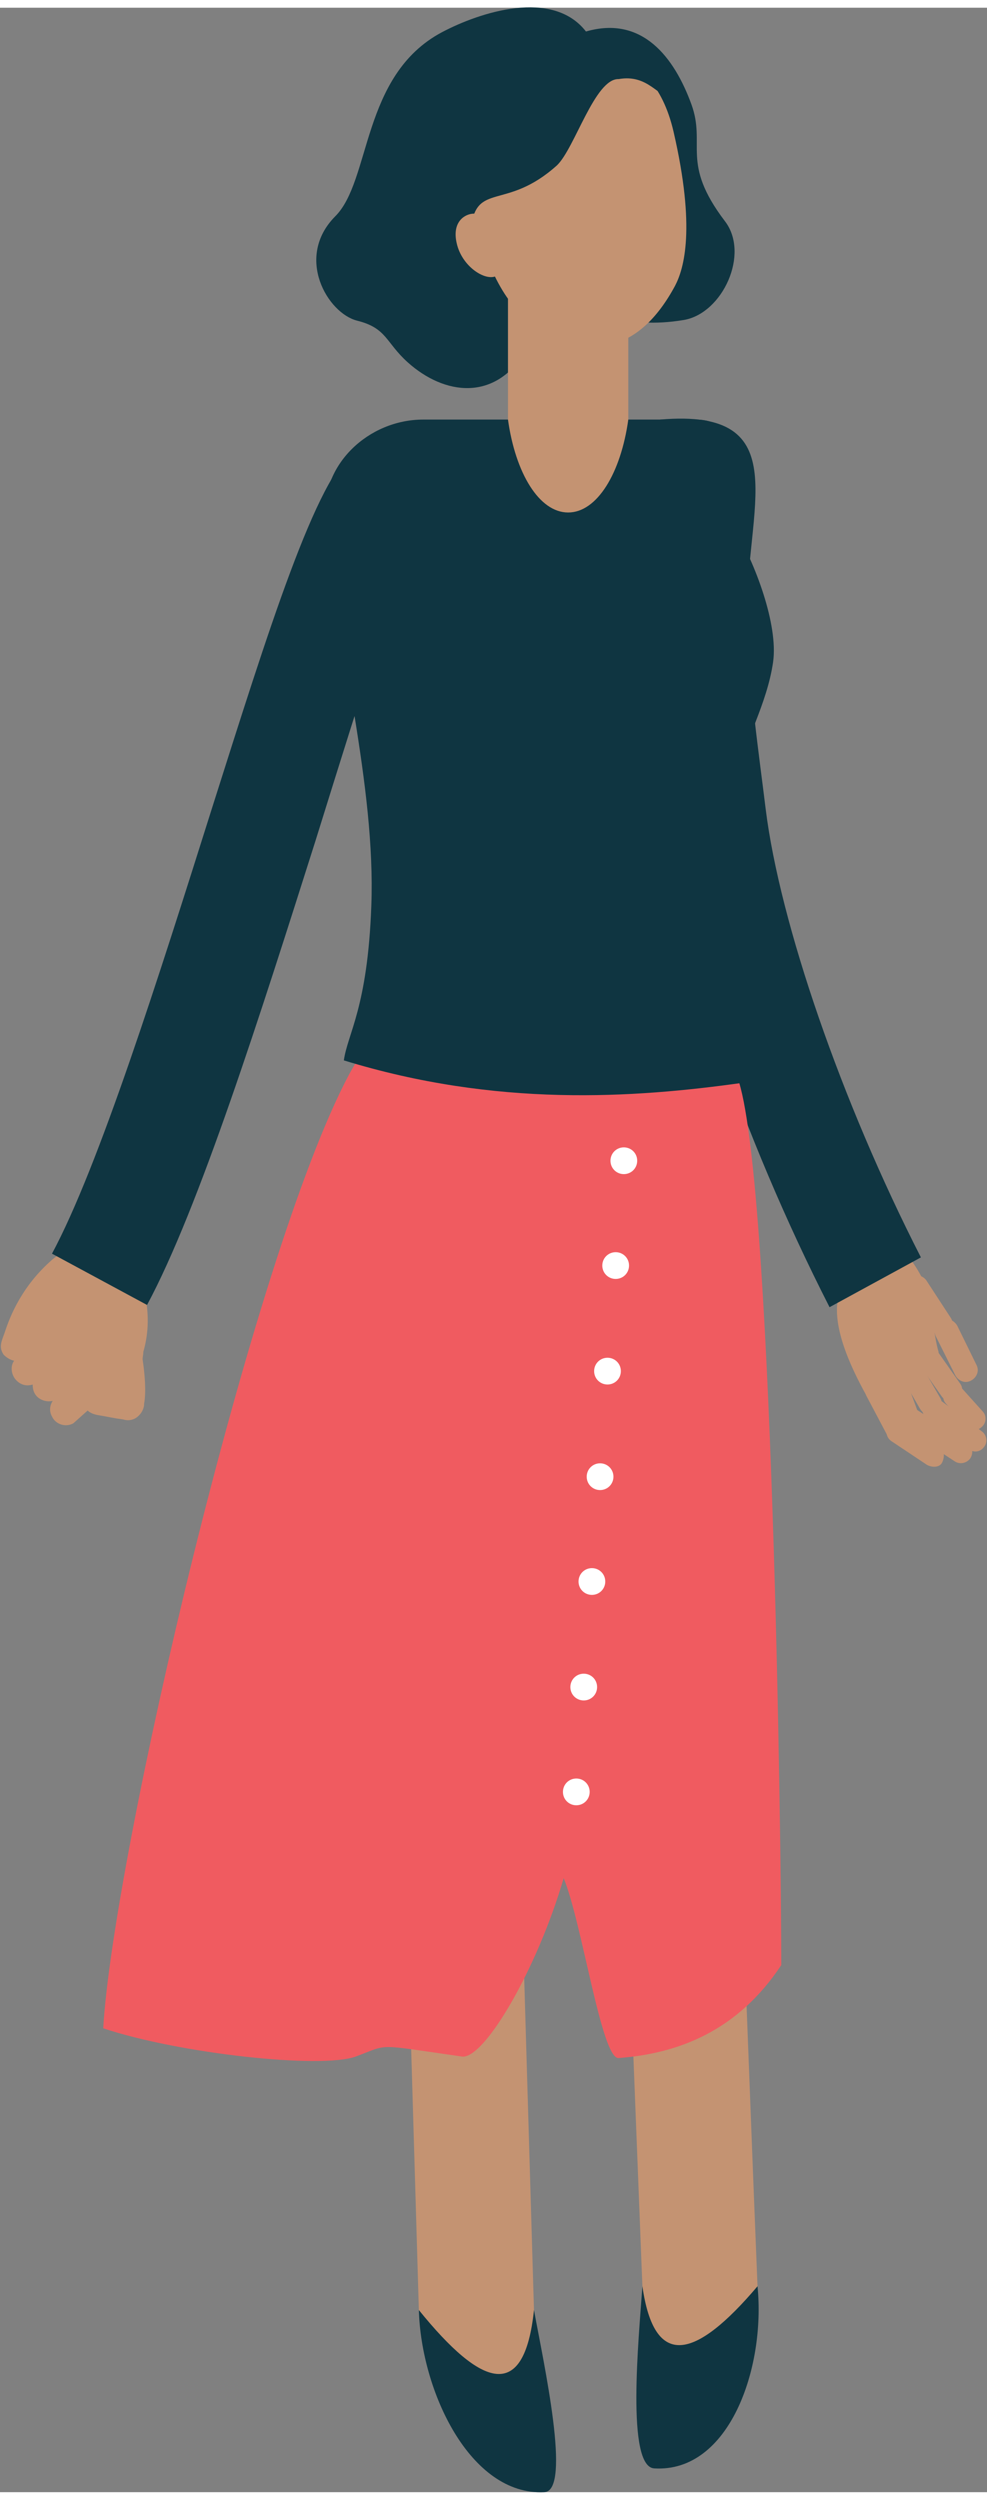 <!-- Generator: Adobe Illustrator 24.0.3, SVG Export Plug-In  --><svg xmlns="http://www.w3.org/2000/svg" xmlns:xlink="http://www.w3.org/1999/xlink" version="1.1" x="0px" y="0px" width="132px" height="334px" viewBox="0 0 132.9 334.2" style="enable-background:new 0 0 132.9 334.2;" xml:space="preserve" aria-hidden="true">
<rect x="0" y="0" width="132.9" height="334.2" fill="#808080" stroke="none"/>
<style type="text/css">
	.st0-6148b2c12e8c3{fill-rule:evenodd;clip-rule:evenodd;fill:#C49372;}
	.st1-6148b2c12e8c3{fill-rule:evenodd;clip-rule:evenodd;fill:#0F3541;}
	.st2-6148b2c12e8c3{fill-rule:evenodd;clip-rule:evenodd;fill:#F05B60;}
	.st3-6148b2c12e8c3{fill-rule:evenodd;clip-rule:evenodd;fill:#FFFFFF;}
</style>
<defs><linearGradient class="cerosgradient" data-cerosgradient="true" id="CerosGradient_id7e3cf2c32" gradientUnits="userSpaceOnUse" x1="50%" y1="100%" x2="50%" y2="0%"><stop offset="0%" stop-color="#d1d1d1"/><stop offset="100%" stop-color="#d1d1d1"/></linearGradient><linearGradient/>
</defs>
<g>
	<g>
		<path class="st0-6148b2c12e8c3" d="M130.1,190.8l-2.7-3c-0.6-0.6-0.5-1.6,0.1-2.1l0,0c0.6-0.6,1.6-0.5,2.1,0.1l2.7,3c0.6,0.6,0.5,1.6-0.1,2.1    l0,0C131.6,191.5,130.7,191.4,130.1,190.8z"/>
		<path class="st0-6148b2c12e8c3" d="M130.4,193.9l-5.6-4.2c-1.6-1.2,0.2-3.6,1.8-2.4l5.6,4.2c0.7,0.5,0.8,1.5,0.3,2.1l0,0    C132,194.3,131.1,194.4,130.4,193.9z"/>
		<path class="st0-6148b2c12e8c3" d="M128.5,195.5l-7.3-4.8c-0.7-0.5-0.8-1.4-0.3-2.1l0,0c0.5-0.7,1.4-0.8,2.1-0.3l7.3,4.8    c0.7,0.5,0.8,1.4,0.3,2.1l0,0C130.1,195.8,129.2,196,128.5,195.5z"/>
		<path class="st0-6148b2c12e8c3" d="M124.8,196l-4.8-3.2c-0.7-0.5-0.8-1.4-0.4-2.1l0,0c0.5-0.7,1.4-0.8,2.1-0.4l4.8,3.2c0.7,0.5,0.7,1.4,0.4,2.1    v0C126.6,196.4,125.5,196.4,124.8,196z"/>
		<path class="st0-6148b2c12e8c3" d="M119.4,191.9l-2.7-5.1c-0.4-0.7-0.1-1.7,0.7-2l0,0c0.7-0.4,1.7-0.1,2,0.7l2.7,5.1c0.4,0.7,0,1.5-0.7,2l0,0    C120.7,193.1,119.8,192.6,119.4,191.9z"/>
		<path class="st0-6148b2c12e8c3" d="M121.3,190.6l-2.7-6.5c-0.2-0.8,0.2-1.7,1-1.9l0,0c0.8-0.2,1.7,0.2,1.9,1l2.1,5.7    C124.2,190.6,122.2,192.7,121.3,190.6z"/>
		<path class="st0-6148b2c12e8c3" d="M123.9,188.5l-2.9-5c-0.4-0.7-0.1-1.7,0.6-2.1l0,0c0.7-0.4,1.7-0.1,2.1,0.6l2.9,5    C127.5,188.5,125.1,190.4,123.9,188.5z"/>
		<path class="st0-6148b2c12e8c3" d="M126.8,186.8l-3.3-4.7c-0.5-0.7-0.3-1.6,0.4-2.1l0,0c0.7-0.5,1.6-0.3,2.1,0.4l3.3,4.7    c0.5,0.7,0.2,1.5-0.4,2.1v0C128.3,187.8,127.3,187.5,126.8,186.8z"/>
		<path class="st0-6148b2c12e8c3" d="M117.5,188.2c-1.2-2.2-5-8.5-4.8-13.4c0.3-4.9,6.4-10.4,8.7-7.9c2.3,2.5,3.6,5.4,3.9,7.1    c0.3,1.7,0.4,4.5,1.1,6.9C124.4,181.5,121.4,183.7,117.5,188.2z"/>
		<path class="st0-6148b2c12e8c3" d="M128.9,177.3l2.6,5.3c0.4,0.8,0,1.7-0.8,2.1l0,0c-0.8,0.4-1.7,0-2.1-0.8l-2.6-5.2c-0.4-0.8,0.1-1.6,0.8-2.1    l0,0C127.6,176.1,128.5,176.6,128.9,177.3z"/>
		<path class="st0-6148b2c12e8c3" d="M124.8,171.3l3.2,4.9c0.5,0.7,0.2,1.7-0.5,2.1l0,0c-0.7,0.5-1.7,0.2-2.1-0.5l-5.3-3c-0.7-0.4,2.3-3.2,2.6-4    l0,0C123.3,170.2,124.4,170.6,124.8,171.3z"/>
	</g>
	<path class="st1-6148b2c12e8c3" d="M88.9,55.4c0.3,12.6-2.1,35.1,0,52.9c2.1,17.4,11,43.4,22.8,66.5l12.3-6.7c-10.7-20.9-19-45-20.9-60.3   c-0.9-7.4-2.3-16.7-2.5-25.7C100.3,67.5,107.5,53.8,88.9,55.4z"/>
	<path class="st1-6148b2c12e8c3" d="M73.3,334.2c3.7-0.2-0.1-17.4-1.4-24.5c-4.4-0.5-10.8,0.2-15.5,0C56.7,320.6,63.3,334.7,73.3,334.2z"/>
	<path class="st1-6148b2c12e8c3" d="M88.1,331c-3.8-0.2-2.1-17.4-1.6-24.5c4.3-0.5,10.8,0.2,15.5,0C103.1,317.5,98.2,331.6,88.1,331z"/>
	<path class="st0-6148b2c12e8c3" d="M84.5,255.6H100c0.7,17,1.3,33.9,2,50.9c-8.4,9.9-13.9,11.2-15.5,0L84.5,255.6z"/>
	<path class="st0-6148b2c12e8c3" d="M70.4,258.8H54.9c0.5,17,1,33.9,1.5,50.9c8.5,10.5,14.2,12.4,15.5,0L70.4,258.8z"/>
	<path class="st2-6148b2c12e8c3" d="M99.3,143.9c4.7,12.7,5.9,102.4,5.9,119.4c-5.9,8.9-13.9,11.9-21.9,12.5c-2.3,0.2-4.9-18.1-7.4-24.2   c-3.6,12.3-10.7,24.4-13.7,24c-11.9-1.7-9.7-1.7-14.3,0c-4.7,1.7-23.8-0.4-34-3.8c1.3-22.9,20-103.7,33.1-128.3   C60.2,118.8,99.3,143.9,99.3,143.9z"/>
	<path class="st1-6148b2c12e8c3" d="M46.3,141.6c0.5-3.6,3.2-7.1,3.7-20.8c0.6-16.2-4.6-34.8-6.2-51.9c-0.7-7.4,5.8-13.5,13.2-13.5   c11.4,0,25.3,0,36.6,0c7.5,0,1.4,8.1,5.2,14.5c2.9,4.8,6,13.1,5.3,18.1c-0.8,5.6-3.8,10.7-5.3,16.2c-3.1,11.8-2.1,13.2-1.9,18   c0.4,10.5,1.2,8.7,3.2,22.4C85.2,146.7,66.8,147.9,46.3,141.6z"/>
	<path class="st1-6148b2c12e8c3" d="M78.9,3.2c-4.5-5.8-14.3-2.6-19.4,0.1c-10.9,5.8-9.5,20-14.4,24.8c-5.4,5.5-1,13,3,14c4,1,3.8,2.9,6.8,5.6   c4.9,4.4,11.8,5.4,16-1.7c1.8-3,7.4-4.1,7.4-4.1c2.5-1.7,5.5,1.5,13.8,0.1c5.2-0.9,8.9-8.9,5.5-13.3c-6-7.9-2.5-10.2-4.5-15.7   C90.8,6.7,86.5,1,78.9,3.2z"/>
	<path class="st0-6148b2c12e8c3" d="M84.4,32.9H68.6c-0.1,0.4-0.1,0.8-0.2,1.2v21.3c1,7.2,4.2,12.5,8.1,12.5c3.9,0,7.1-5.3,8.1-12.5V34.1   C84.6,33.7,84.5,33.3,84.4,32.9z"/>
	<path class="st0-6148b2c12e8c3" d="M73.7,6.2c3.5-0.7,14-2.5,17,10.5c3,13,1.4,18.4,0.2,20.7C86,46.5,79,48,70.8,41.7c-2.1-1.6-5.7-5.8-8.3-19   C59.9,9.6,70.2,7,73.7,6.2z"/>
	<path class="st1-6148b2c12e8c3" d="M63.4,29.8c-0.4,3.6,1,1.3,3.5,5.6c-3.8-1.1-6.8-3.5-7.6-7.7C56.8,14.9,61,6.8,74.5,4.4   c3.5-0.2,15.1,0.3,16.4,8c-2.3-0.3-3.6-3.5-7.6-2.8c-3.2-0.1-5.9,9.3-8.3,11.6C68.1,27.4,64.1,23.3,63.4,29.8z"/>
	<path class="st0-6148b2c12e8c3" d="M66,29c-0.5-0.8-1.1-1.3-2.2-1.3c-1.1,0-3,1-2.3,4c0.7,3.1,3.8,5.1,5.3,4.4C68.3,35.4,66.3,29.8,66,29z"/>
	<g>
		<path class="st3-6148b2c12e8c3" d="M84,156.9c1,0,1.8-0.8,1.8-1.8c0-1-0.8-1.8-1.8-1.8c-1,0-1.8,0.8-1.8,1.8C82.2,156.1,83,156.9,84,156.9z"/>
		<path class="st3-6148b2c12e8c3" d="M82.9,167.4c-1,0-1.8,0.8-1.8,1.8c0,1,0.8,1.8,1.8,1.8c1,0,1.8-0.8,1.8-1.8C84.7,168.2,83.9,167.4,82.9,167.4    z"/>
		<path class="st3-6148b2c12e8c3" d="M81.8,181.6c-1,0-1.8,0.8-1.8,1.8c0,1,0.8,1.8,1.8,1.8c1,0,1.8-0.8,1.8-1.8C83.6,182.4,82.8,181.6,81.8,181.6    z"/>
		<path class="st3-6148b2c12e8c3" d="M80.8,195.8c-1,0-1.8,0.8-1.8,1.8c0,1,0.8,1.8,1.8,1.8c1,0,1.8-0.8,1.8-1.8C82.6,196.6,81.8,195.8,80.8,195.8    z"/>
		<path class="st3-6148b2c12e8c3" d="M79.7,209.9c-1,0-1.8,0.8-1.8,1.8c0,1,0.8,1.8,1.8,1.8c1,0,1.8-0.8,1.8-1.8C81.5,210.7,80.7,209.9,79.7,209.9    z"/>
		<path class="st3-6148b2c12e8c3" d="M78.6,224.1c-1,0-1.8,0.8-1.8,1.8c0,1,0.8,1.8,1.8,1.8c1,0,1.8-0.8,1.8-1.8C80.4,224.9,79.6,224.1,78.6,224.1    z"/>
		<path class="st3-6148b2c12e8c3" d="M77.6,238.2c-1,0-1.8,0.8-1.8,1.8c0,1,0.8,1.8,1.8,1.8c1,0,1.8-0.8,1.8-1.8C79.4,239,78.6,238.2,77.6,238.2z"/>
	</g>
	<path class="st0-6148b2c12e8c3" d="M17.3,167.7l0.1,0.4l0.2,0c1.3,2.2,3.3,7.2,1.7,12.7c0,0.4-0.1,0.7-0.1,1c0.3,2,0.5,4.4,0.2,6   c0,0.1,0,0.1,0,0.2v0c-0.1,0.7-0.5,1.3-1.1,1.7c-0.5,0.3-1.1,0.4-1.7,0.2c-1.5-0.2-1.7-0.3-3.5-0.6c-0.5-0.1-1-0.3-1.3-0.6   l-1.9,1.7c-1,0.6-2.4,0.2-2.9-0.9l0,0c-0.4-0.7-0.3-1.5,0.1-2.1c-0.8,0.2-1.8-0.1-2.3-0.8l0,0c-0.3-0.4-0.4-0.9-0.4-1.4   c-0.9,0.3-1.8,0-2.4-0.8l0,0c-0.5-0.7-0.6-1.7-0.1-2.4c-0.5-0.1-1-0.4-1.4-0.8v0c-0.7-1-0.3-1.8,0.1-2.9c0.5-1.5,1.9-5.8,6.1-9.6   C10.1,165.5,15,166,17.3,167.7z"/>
	<path class="st1-6148b2c12e8c3" d="M47.9,59.4c-5.3,3.6-11.8,24.5-19.3,48.1c-7.2,22.8-15.3,48.4-21.6,60.1l12.8,6.9c7-13,15.3-39.2,22.7-62.5   C49.1,90.8,55,72.1,56.1,71.4L47.9,59.4z"/>
</g>
</svg>